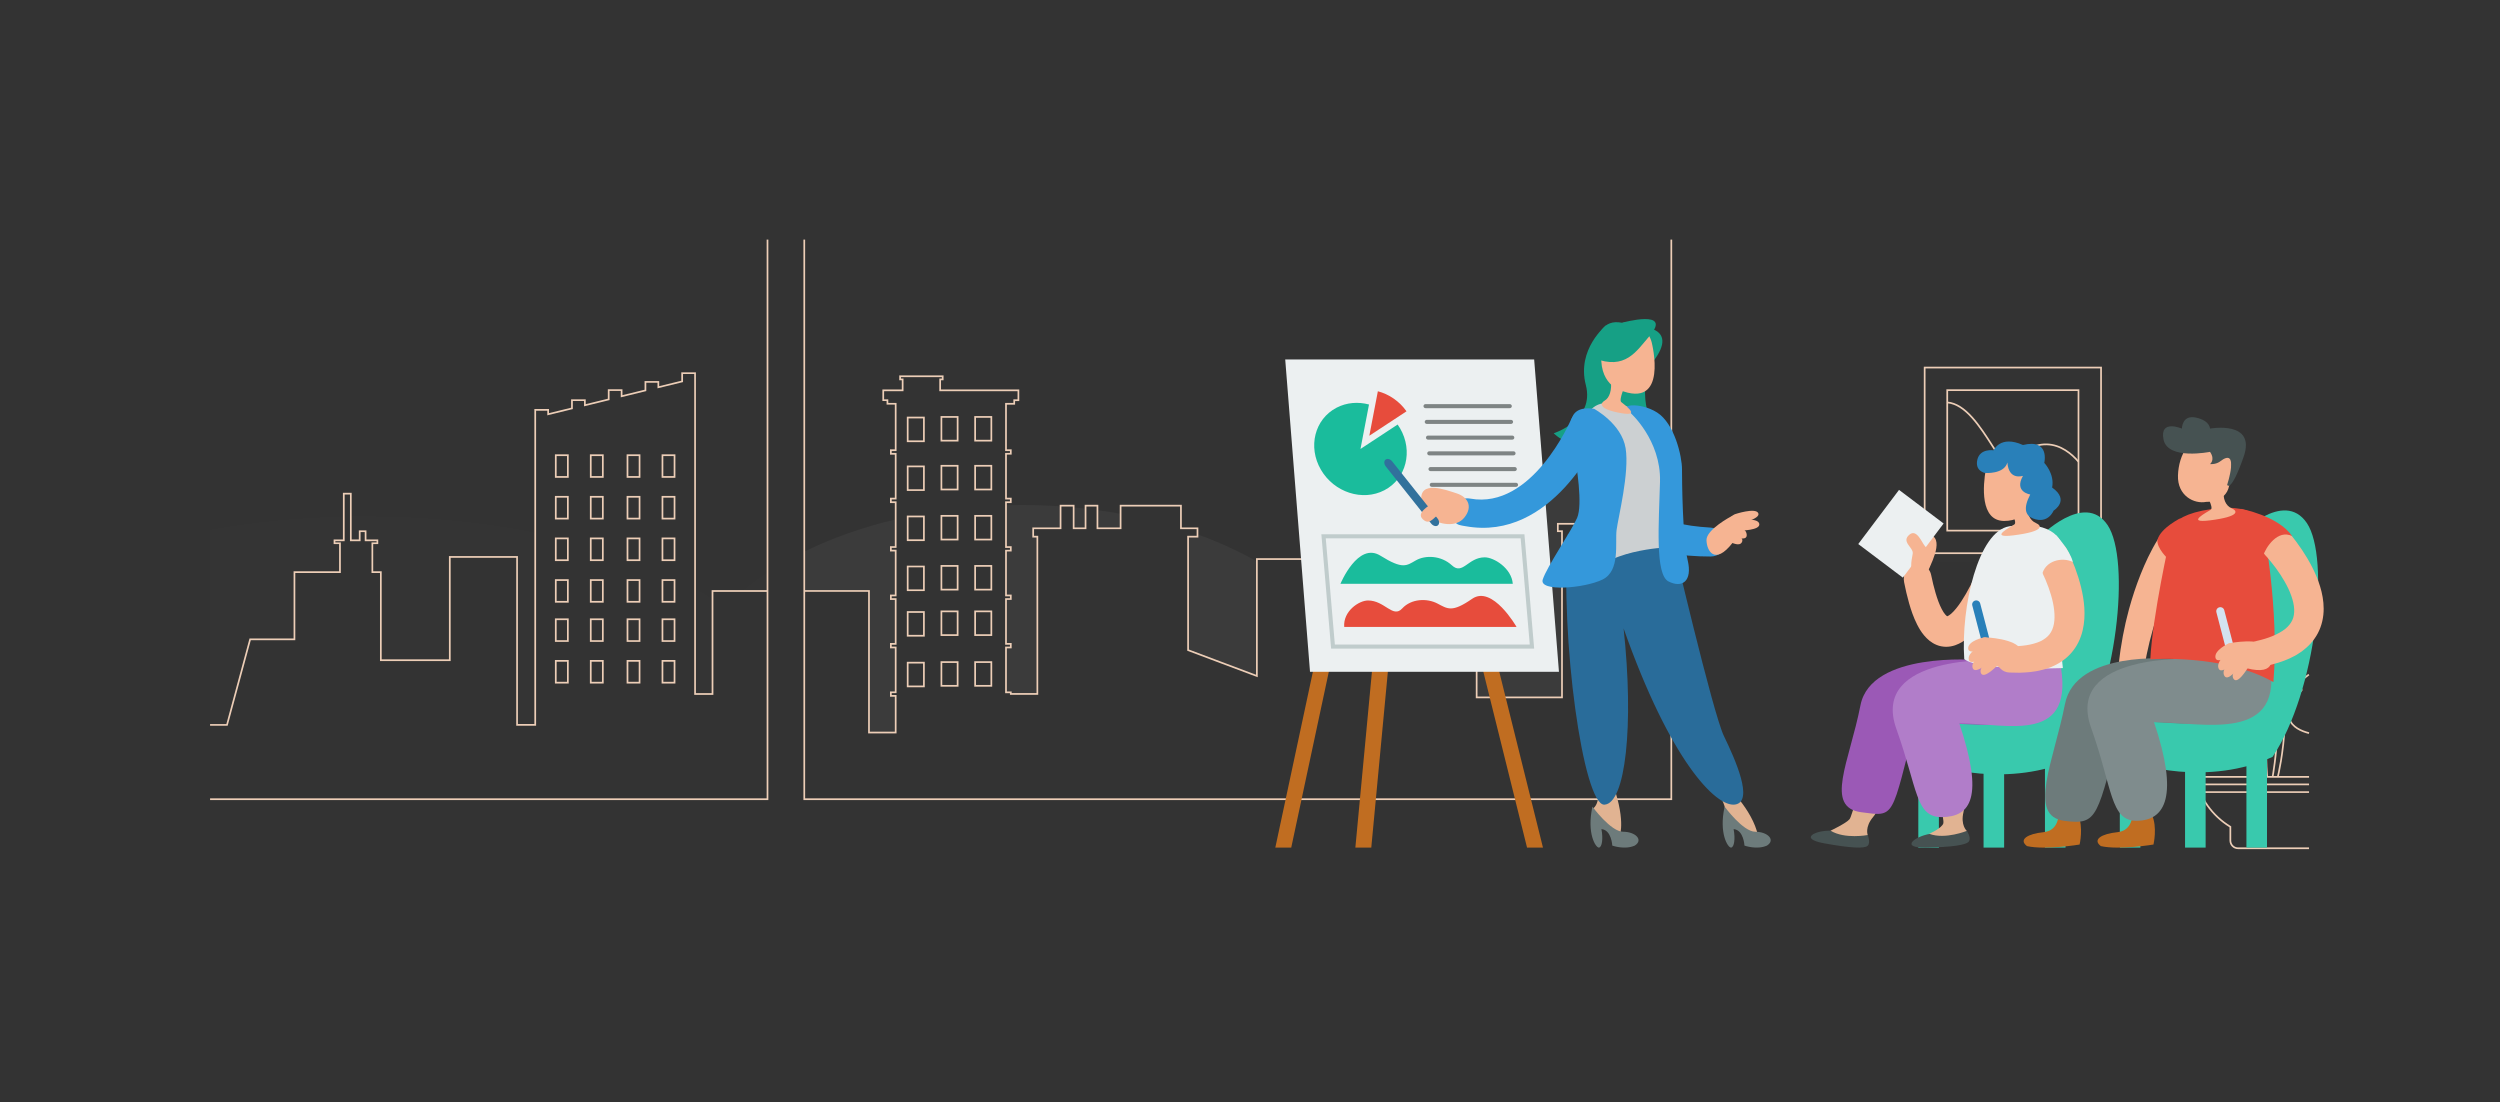 <svg width="1440" height="635" viewBox="0 0 1440 635" fill="none" xmlns="http://www.w3.org/2000/svg">
<rect x="0" y="0" width="1440" height="635" fill="#333333" stroke="none"/>
<g clip-path="url(#clip0)">
<g opacity="0.1">
<path opacity="0.1" d="M1313.54 343.78C1313.54 343.78 1322.59 354.363 1308.51 366.913C1304.45 376.161 1294.51 387.347 1275.87 376.923C1289.98 380.097 1300.4 377.753 1305.46 364.441C1312.58 358.507 1316.8 350.031 1313.54 343.78Z" fill="#898989"/>
<path opacity="0.1" d="M1269.62 351.979C1269.62 351.979 1263.51 349.18 1258.55 349.773C1253.57 350.377 1247.59 347.35 1247.2 342.593C1249.28 345.135 1254.46 346.124 1254.46 346.124C1254.46 346.124 1267.24 347.459 1269.12 348.359C1270.98 349.259 1270.76 350.495 1270.76 350.495" fill="#898989"/>
<path opacity="0.1" d="M1269.62 351.979C1269.62 351.979 1270.38 352.088 1270.76 350.505L1269.62 351.979Z" fill="#898989"/>
<path opacity="0.1" d="M1298.54 336.115L1301.47 337.282C1301.47 337.282 1300.15 344.502 1301.05 348.745C1299.72 352.394 1297.5 352.899 1297.56 348.745C1297.62 344.591 1298.54 336.115 1298.54 336.115Z" fill="#898989"/>
<path opacity="0.1" d="M1287.67 366.221C1287.67 366.221 1283.12 365.717 1277.08 368.506C1271.03 371.295 1263.79 371.572 1260.64 365.38C1263.49 367.645 1268.29 369.149 1272.84 367.606C1277.38 366.063 1280.08 363.61 1287.46 363.65C1289.86 363.907 1292.25 364.194 1287.67 366.221Z" fill="#898989"/>
<path opacity="0.1" d="M1321.39 418.126C1321.39 418.126 1324.43 423.467 1330 424.931C1330 422.873 1330 422.26 1330 422.26C1330 422.26 1323.14 420.203 1321.39 418.126Z" fill="#898989"/>
<path opacity="0.1" d="M1305.32 412.686C1305.32 412.686 1307.31 414.318 1305.32 416.682C1303.32 419.046 1297.49 421.687 1294.7 421.459C1291.91 421.232 1289 418.532 1289 418.532C1289 418.532 1291.14 421.884 1287.84 425.227C1284.54 428.58 1276.4 432.23 1268.25 431.923C1268.72 430.548 1269.15 429.391 1269.15 429.391C1269.15 429.391 1278.06 428.363 1281.2 426.642C1284.33 424.921 1290.84 421.37 1286.84 416.712C1284.29 414.11 1279.13 410.688 1277.88 409.066C1276.62 407.444 1275.14 406.297 1277.31 404.724C1279.49 403.152 1281.89 406.238 1282.44 406.89C1282.99 407.533 1288.83 416.296 1288.83 416.296C1288.83 416.296 1291.01 420.974 1295.86 419.135C1299.89 417.631 1304.76 414.842 1305.32 412.686Z" fill="#898989"/>
<path opacity="0.1" d="M1268.99 414.961C1268.99 414.961 1265.32 412.647 1264.38 418.66C1263.45 424.673 1262.79 434.505 1262.79 434.505C1262.79 434.505 1255.29 433.476 1251.42 430.895C1247.56 428.313 1245.94 425.386 1245.47 420.737C1248.25 426.652 1252.84 430.43 1260.56 431.419C1261.16 426.305 1261.69 418.917 1262.06 417.424C1263.31 412.479 1266.44 410.372 1268.99 414.961Z" fill="#898989"/>
<path opacity="0.1" d="M1210.22 215.887V318.619H1110.5V323.91H1214.46V322.614V318.619V215.887H1210.22Z" fill="#898989"/>
</g>
<g opacity="0.1">
<path opacity="0.1" d="M169.597 368.091V329.577H195.713V312.902H192.819V310.964H198.014V297.621C170.95 298.235 145.052 300.875 120.99 305.207V417.543H130.838L144.123 368.1H169.597V368.091Z" fill="#898989"/>
<path opacity="0.1" d="M210.342 297.473C207.606 297.473 204.889 297.503 202.173 297.542V311.28H207.191V306.028H210.658V311.29H217.345L217.355 313.011H214.174V329.547H219.32V380.671H259.087V320.874H297.806V417.533H308.296V306.849C278.298 300.826 245.179 297.473 210.342 297.473Z" fill="#898989"/>
<path opacity="0.1" d="M442.076 329.814C436.98 333.177 432.199 336.708 427.744 340.397H442.076V329.814Z" fill="#898989"/>
<path opacity="0.1" d="M410.261 345.016C407.14 342.998 403.88 341.02 400.482 339.092V399.977H410.261V345.016Z" fill="#898989"/>
</g>
<path opacity="0.1" d="M850.44 402.084H899.669V305.989H897.318V301.785H925.272V286.613H929.361V301.815H936.117V283.33H940.265V301.657H948.661V306.068H946.567V352.83H954.608L962.677 338.696V273.884C948.395 271.283 933.42 269.898 918.002 269.898C885.08 269.898 854.243 276.209 827.692 287.207V358.803H850.44V402.084Z" fill="#898989"/>
<path opacity="0.1" d="M625.293 304.347V292.983C623.021 292.725 620.73 292.488 618.419 292.271V304.347H625.293Z" fill="#898989"/>
<path opacity="0.1" d="M645.443 304.307V295.96C641.068 295.159 636.623 294.456 632.119 293.843V304.307H645.443Z" fill="#898989"/>
<path opacity="0.1" d="M684.39 309.065V374.42L723.673 389.345V323.218C713.331 317.373 701.952 312.19 689.744 307.779V309.055H684.39V309.065Z" fill="#898989"/>
<path opacity="0.1" d="M610.833 304.386V291.657C603.425 291.153 595.888 290.876 588.253 290.876C585.26 290.876 582.277 290.916 579.304 290.995V314.811H582.05V317.214H579.314V342.632H582.316V345.036H579.314V370.711H582.149V372.947H579.314V398.503C580.756 398.484 582.149 398.454 582.149 398.454V399.957H597.291V309.094H595.276V304.366H610.833V304.386Z" fill="#898989"/>
<path opacity="0.1" d="M513.056 398.622H515.92V372.917H513.184V370.919H515.92V344.907H513.125V342.979H515.92V316.957H512.997V315.088H515.92V299.144C496.738 303.694 479.008 310.004 463.273 317.748V340.407H500.581V422.339H515.92V400.57H513.056V398.622Z" fill="#898989"/>
<path d="M963.171 460.843H462.77V138H463.757V459.854H962.183V138H963.171V460.843Z" fill="#EDCEB7"/>
<path d="M442.57 460.843H121V459.854H441.583V138H442.57V460.843Z" fill="#EDCEB7"/>
<path d="M1155.51 269.295L1155.16 268.83C1152.6 265.507 1150.08 261.571 1147.42 257.407C1140.12 246.023 1131.85 233.116 1121.58 232.295L1121.65 231.306C1132.42 232.157 1140.83 245.291 1148.25 256.863C1150.78 260.819 1153.18 264.568 1155.59 267.762C1163.51 259.444 1171.35 255.281 1178.9 255.459C1187.26 255.637 1193.68 261.086 1197.58 265.626L1196.83 266.269C1193.05 261.877 1186.88 256.606 1178.87 256.448C1171.5 256.289 1163.75 260.473 1155.9 268.86L1155.51 269.295Z" fill="#EDCEB7"/>
<path d="M1210.71 319.143H1108.11V211.219H1210.7V319.143H1210.71ZM1109.1 318.154H1209.71V212.208H1109.1V318.154ZM1197.7 306.127H1121.11V224.235H1197.7V306.127ZM1122.11 305.138H1196.72V225.224H1122.11V305.138Z" fill="#EDCEB7"/>
<path d="M516.404 422.429H500.037V340.892H463.264V339.903H501.025V421.439H515.417V401.332H512.641V398.276H515.417V373.441H512.641V370.385H515.417V345.55H512.641V342.494H515.417V317.659H512.641V314.603H515.417V289.768H512.641V286.712H515.417V261.877H512.641V258.821H515.417V233.067H510.665V230.99H508.255V224.343H519.427V219.032H517.965V216.223H543.488V219.032H542.026V224.343H587.097V231H584.687V233.077H579.946V258.811H582.712V261.868H579.946V286.702H582.712V289.759H579.946V314.593H582.712V317.65H579.946V342.484H582.712V345.54H579.946V370.375H582.712V373.431H579.946V398.266H582.712V399.216H597.024V309.599H594.624V303.803H610.388V290.767H618.912V303.803H624.78V290.767H632.622V303.803H644.969V290.767H680.716V303.803H690.247V309.599H684.835V374.134L723.465 388.653V321.517H753.72V253.955H751.636V247.794H756.199V241.177H792.361V231.138H806.307L808.372 224.571H811.651V212.841H814.16V224.571H820.491V241.187H825.736V247.803H830.3V253.965H828.216V358.329H851.042V401.204H899.215V306.473H896.815V301.212H924.867V286.158H929.904V301.212H935.751V282.835H940.789V301.212H949.214V306.473H947.071V352.662H954.568L962.263 338.439L963.132 338.914L955.161 353.651H946.083V305.484H948.227V302.201H939.801V283.824H936.739V302.201H928.916V287.147H925.854V302.201H897.802V305.484H900.203V402.193H850.055V359.318H827.228V252.976H829.312V248.792H824.749V242.176H819.504V225.56H813.172V213.83H812.639V225.56H809.093L807.029 232.127H793.348V242.176H757.187V248.792H752.624V252.976H754.708V322.516H724.453V390.087L683.847 374.826V308.61H689.26V304.792H679.728V291.756H645.957V304.792H631.635V291.756H625.767V304.792H617.925V291.756H611.376V304.792H595.612V308.61H598.012V400.215H581.724V399.265H578.958V372.452H581.724V371.374H578.958V344.561H581.724V343.483H578.958V316.67H581.724V315.592H578.958V288.779H581.724V287.701H578.958V260.888H581.724V259.81H578.958V232.078H583.699V230.001H586.109V225.332H541.039V218.043H542.501V217.212H518.953V218.043H520.415V225.332H509.243V230.011H511.653V232.088H516.404V259.8H513.629V260.879H516.404V287.691H513.629V288.77H516.404V315.582H513.629V316.66H516.404V343.473H513.629V344.551H516.404V371.364H513.629V372.442H516.404V399.255H513.629V400.333H516.404V422.429ZM308.79 418.027H297.342V321.289H259.581V380.78H218.876V330.052H213.986V312.408H216.89V311.725H210.085V306.483H207.685V311.725H201.58V284.833H198.518V311.725H193.165V312.408H196.316V330.052H170.091V368.753H144.459L131.124 418.037H121V417.048H130.374L143.708 367.764H169.103V329.063H195.318V313.397H192.167V310.736H197.521V283.844H202.558V310.736H206.687V305.494H211.063V310.736H217.868V313.397H214.964V329.063H219.854V379.791H258.583V320.3H298.32V417.038H307.792V235.579H316.218V237.962L328.95 234.847V230.001H337.375V232.79L350.107 229.674V224.205H358.533V227.607L371.265 224.492V219.477H379.69V222.435L392.423 219.319V214.453H400.848V399.236H409.906V339.923H442.067V340.912H410.903V400.225H399.87V215.432H393.42V220.081L378.713 223.681V220.456H372.263V225.263L357.555 228.863V225.184H351.105V230.446L336.398 234.046V230.99H329.948V235.628L315.24 239.228V236.578H308.79V418.027ZM532.663 395.873H522.331V381.215H532.663V395.873ZM523.318 394.884H531.675V382.204H523.318V394.884ZM389.025 393.697H381.083V380.177H389.025V393.697ZM382.071 392.708H388.037V381.166H382.071V392.708ZM368.875 393.697H360.933V380.177H368.875V393.697ZM361.931 392.708H367.897V381.166H361.931V392.708ZM347.717 393.697H339.776V380.177H347.717V393.697ZM340.773 392.708H346.739V381.166H340.773V392.708ZM327.577 393.697H319.636V380.177H327.577V393.697ZM320.623 392.708H326.589V381.166H320.623V392.708ZM389.025 369.732H381.083V356.212H389.025V369.732ZM382.071 368.743H388.037V357.201H382.071V368.743ZM368.875 369.732H360.933V356.212H368.875V369.732ZM361.931 368.743H367.897V357.201H361.931V368.743ZM347.717 369.732H339.776V356.212H347.717V369.732ZM340.773 368.743H346.739V357.201H340.773V368.743ZM327.577 369.732H319.636V356.212H327.577V369.732ZM320.623 368.743H326.589V357.201H320.623V368.743ZM532.663 366.666H522.331V352.009H532.663V366.666ZM523.318 365.677H531.675V352.998H523.318V365.677ZM389.025 347.133H381.083V333.613H389.025V347.133ZM382.071 346.144H388.037V334.602H382.071V346.144ZM368.875 347.133H360.933V333.613H368.875V347.133ZM361.931 346.144H367.897V334.602H361.931V346.144ZM347.717 347.133H339.776V333.613H347.717V347.133ZM340.773 346.144H346.739V334.602H340.773V346.144ZM327.577 347.133H319.636V333.613H327.577V347.133ZM320.623 346.144H326.589V334.602H320.623V346.144ZM532.663 340.467H522.331V325.809H532.663V340.467ZM523.318 339.478H531.675V326.798H523.318V339.478ZM909.715 332.594H903.344V323.762H909.715V332.594ZM904.321 331.605H908.717V324.751H904.321V331.605ZM389.025 323.158H381.083V309.638H389.025V323.158ZM382.071 322.169H388.037V310.627H382.071V322.169ZM368.875 323.158H360.933V309.638H368.875V323.158ZM361.931 322.169H367.897V310.627H361.931V322.169ZM347.717 323.158H339.776V309.638H347.717V323.158ZM340.773 322.169H346.739V310.627H340.773V322.169ZM327.577 323.158H319.636V309.638H327.577V323.158ZM320.623 322.169H326.589V310.627H320.623V322.169ZM920.382 319.924H914.011V311.092H920.382V319.924ZM914.989 318.935H919.385V312.081H914.989V318.935ZM909.715 319.924H903.344V311.092H909.715V319.924ZM904.321 318.935H908.717V312.081H904.321V318.935ZM532.663 311.636H522.331V296.979H532.663V311.636ZM523.318 310.647H531.675V297.968H523.318V310.647ZM389.025 299.194H381.083V285.674H389.025V299.194ZM382.071 298.205H388.037V286.663H382.071V298.205ZM368.875 299.194H360.933V285.674H368.875V299.194ZM361.931 298.205H367.897V286.663H361.931V298.205ZM347.717 299.194H339.776V285.674H347.717V299.194ZM340.773 298.205H346.739V286.663H340.773V298.205ZM327.577 299.194H319.636V285.674H327.577V299.194ZM320.623 298.205H326.589V286.663H320.623V298.205ZM532.663 282.796H522.331V268.138H532.663V282.796ZM523.318 281.807H531.675V269.127H523.318V281.807ZM389.025 275.22H381.083V261.699H389.025V275.22ZM382.071 274.231H388.037V262.688H382.071V274.231ZM368.875 275.22H360.933V261.699H368.875V275.22ZM361.931 274.231H367.897V262.688H361.931V274.231ZM347.717 275.22H339.776V261.699H347.717V275.22ZM340.773 274.231H346.739V262.688H340.773V274.231ZM327.577 275.22H319.636V261.699H327.577V275.22ZM320.623 274.231H326.589V262.688H320.623V274.231ZM532.663 254.667H522.331V240.01H532.663V254.667ZM523.318 253.678H531.675V240.999H523.318V253.678Z" fill="#EDCEB7"/>
<path d="M552.091 395.527H541.76V380.869H552.091V395.527ZM542.738 394.538H551.094V381.858H542.738V394.538Z" fill="#EDCEB7"/>
<path d="M552.091 366.31H541.76V351.653H552.091V366.31ZM542.738 365.321H551.094V352.642H542.738V365.321Z" fill="#EDCEB7"/>
<path d="M552.091 340.12H541.76V325.463H552.091V340.12ZM542.738 339.131H551.094V326.452H542.738V339.131Z" fill="#EDCEB7"/>
<path d="M552.091 311.28H541.76V296.623H552.091V311.28ZM542.738 310.291H551.094V297.612H542.738V310.291Z" fill="#EDCEB7"/>
<path d="M552.091 282.45H541.76V267.792H552.091V282.45ZM542.738 281.461H551.094V268.781H542.738V281.461Z" fill="#EDCEB7"/>
<path d="M552.091 254.311H541.76V239.654H552.091V254.311ZM542.738 253.322H551.094V240.643H542.738V253.322Z" fill="#EDCEB7"/>
<path d="M571.51 395.527H561.179V380.869H571.51V395.527ZM562.166 394.538H570.523V381.858H562.166V394.538Z" fill="#EDCEB7"/>
<path d="M571.51 366.31H561.179V351.653H571.51V366.31ZM562.166 365.321H570.523V352.642H562.166V365.321Z" fill="#EDCEB7"/>
<path d="M571.51 340.12H561.179V325.463H571.51V340.12ZM562.166 339.131H570.523V326.452H562.166V339.131Z" fill="#EDCEB7"/>
<path d="M571.51 311.28H561.179V296.623H571.51V311.28ZM562.166 310.291H570.523V297.612H562.166V310.291Z" fill="#EDCEB7"/>
<path d="M571.51 282.45H561.179V267.792H571.51V282.45ZM562.166 281.461H570.523V268.781H562.166V281.461Z" fill="#EDCEB7"/>
<path d="M571.51 254.311H561.179V239.654H571.51V254.311ZM562.166 253.322H570.523V240.643H562.166V253.322Z" fill="#EDCEB7"/>
<path d="M1285.58 378.881C1281.4 378.881 1277.19 377.951 1273.39 376.685C1271.18 375.944 1270.1 375.073 1270.11 374.005C1270.12 371.592 1275.92 369.535 1283.5 367.092C1285.74 366.37 1287.69 365.746 1288.66 365.282C1289.51 364.886 1289.59 364.619 1289.59 364.619C1289.22 363.927 1283.26 363.412 1275.29 367.2C1270.53 369.465 1265.21 369.04 1260.72 366.043C1256.09 362.957 1253.38 357.725 1253.64 352.404L1253.67 351.831L1254.23 351.949C1263.64 353.918 1269.2 352.474 1270.15 350.822C1270.24 350.664 1270.52 350.179 1269.86 349.447C1268.85 348.339 1265.8 348.053 1262.27 347.716C1257.67 347.281 1251.95 346.747 1247.74 344.086L1247.62 343.988C1243.76 339.29 1242.84 333.909 1245.18 329.597C1248.23 323.969 1255.9 321.269 1265.69 322.387L1265.91 322.407L1266.03 322.585C1274.54 334.275 1276.24 334.552 1276.48 334.493C1277.02 333.929 1275.6 329.122 1273.36 323.999L1273.2 323.643L1273.51 323.406C1273.8 323.188 1280.66 318.223 1299.39 332.099L1299.64 332.277L1299.59 332.574C1296.85 349.704 1298.49 351.208 1298.69 351.326C1298.74 351.356 1298.88 351.277 1298.98 351.198C1301.01 349.586 1304.1 339.527 1302.46 334.186L1302.12 333.069L1303.15 333.603C1310.42 337.321 1314.39 341.891 1314.96 347.192C1315.91 356.093 1306.99 363.857 1305.89 364.777C1301.3 375.528 1293.49 378.881 1285.58 378.881ZM1286.97 363.145C1288.45 363.145 1289.52 363.373 1290.08 363.749C1290.56 364.085 1290.6 364.481 1290.58 364.688C1290.54 365.232 1290.05 365.707 1289.09 366.162C1288.05 366.656 1286.09 367.289 1283.8 368.021C1279.05 369.554 1271.11 372.106 1271.1 373.995C1271.1 374.252 1271.35 374.945 1273.71 375.736C1284.3 379.267 1298.32 380.147 1305.03 364.243L1305.08 364.134L1305.18 364.055C1305.28 363.976 1314.91 356.004 1313.98 347.261C1313.48 342.544 1310.01 338.409 1303.68 334.958C1304.78 340.882 1301.71 350.278 1299.6 351.949C1298.95 352.464 1298.44 352.305 1298.19 352.157C1296.56 351.198 1296.68 344.65 1298.57 332.693C1282.85 321.121 1275.96 323.247 1274.45 323.979C1276.18 327.995 1278.61 334.384 1276.98 335.324C1276.28 335.729 1274.96 336.481 1265.38 323.317C1256.12 322.318 1248.91 324.82 1246.07 330.042C1243.91 334.028 1244.75 338.845 1248.35 343.266C1252.35 345.768 1257.91 346.282 1262.39 346.707C1266.28 347.073 1269.34 347.36 1270.62 348.755C1271.36 349.566 1271.51 350.466 1271.03 351.287C1269.76 353.532 1263.73 354.808 1254.64 353.018C1254.61 357.795 1257.12 362.423 1261.29 365.203C1265.49 368.002 1270.45 368.397 1274.88 366.29C1279.65 364.026 1284.07 363.145 1286.97 363.145Z" fill="#EDCEB7"/>
<path d="M1329.88 422.745C1325.44 421.627 1319.83 419.254 1318.32 414.318C1316.93 409.828 1319.25 404.131 1325.19 397.386C1323.99 393.291 1325.29 391.412 1325.34 391.333L1325.49 391.195C1325.5 391.185 1326.93 390.334 1329.57 388.178L1330.19 388.94C1327.88 390.829 1326.48 391.739 1326.1 391.976C1325.91 392.332 1325.17 394.023 1326.21 397.356L1326.29 397.623L1326.1 397.831C1320.27 404.388 1317.96 409.838 1319.24 414.022C1320.63 418.522 1325.91 420.727 1330.11 421.786L1329.88 422.745Z" fill="#EDCEB7"/>
<path d="M1261.06 432.101L1260.56 432.002C1252.56 430.38 1247.19 426.533 1245 420.886C1242.44 414.239 1244.42 405.486 1250.3 397.465L1250.44 397.277L1250.67 397.267C1259.05 396.911 1262.96 394.894 1263.77 393.272C1264.01 392.797 1263.99 392.332 1263.69 391.917C1263.02 390.937 1260.76 389.929 1256.61 390.324L1255.83 390.394L1256.1 389.662C1258.07 384.172 1261.75 383.678 1266.82 382.995C1268 382.837 1269.2 382.679 1270.52 382.442C1277.77 381.146 1281.55 389.128 1281.78 389.612C1281.92 389.859 1284.23 393.974 1289.52 397.346C1291.01 398.296 1292.84 399.265 1294.78 400.284C1300.27 403.182 1305.95 406.179 1306.35 409.986C1306.66 412.874 1303.38 415.96 1300.48 417.711C1297.58 419.461 1293.36 420.955 1291.03 419.402C1289.42 418.334 1287.66 415.574 1285.79 412.657C1283.21 408.641 1280.3 404.092 1278.2 404.883C1277.28 405.229 1276.81 405.625 1276.74 406.099C1276.48 407.84 1281.05 411.46 1285.74 415.021C1288.76 417.315 1288.75 419.59 1288.22 421.093C1286.47 425.979 1276.25 430.094 1266.77 429.718L1265.71 429.678L1266.44 428.887C1268.54 426.612 1270 419.293 1268.57 415.218C1268.07 413.794 1267.28 412.993 1266.22 412.835C1265.57 412.736 1265.03 412.865 1264.58 413.221C1262.85 414.585 1262.46 419.145 1262.04 423.971C1261.83 426.503 1261.6 429.114 1261.17 431.617L1261.06 432.101ZM1250.95 398.237C1245.38 405.921 1243.49 414.239 1245.91 420.52C1247.92 425.722 1252.87 429.312 1260.25 430.924C1260.61 428.62 1260.82 426.207 1261.03 423.873C1261.48 418.601 1261.88 414.061 1263.94 412.429C1264.6 411.905 1265.41 411.707 1266.34 411.846C1267.77 412.063 1268.86 413.112 1269.48 414.882C1270.9 418.917 1269.73 425.663 1267.75 428.749C1276.53 428.798 1285.71 425.129 1287.27 420.757C1287.89 419.026 1287.17 417.355 1285.13 415.802C1278.67 410.906 1275.45 408.038 1275.74 405.951C1275.87 405.091 1276.55 404.428 1277.84 403.953C1280.68 402.895 1283.68 407.583 1286.6 412.123C1288.34 414.833 1290.13 417.622 1291.57 418.581C1293.13 419.62 1296.57 418.917 1299.95 416.87C1303.39 414.783 1305.56 412.063 1305.37 410.095C1305.02 406.802 1299.33 403.805 1294.31 401.164C1292.36 400.136 1290.51 399.166 1288.99 398.187C1283.32 394.577 1281 390.255 1280.9 390.077L1280.88 390.047C1280.85 389.968 1277.36 382.244 1270.7 383.431C1269.36 383.668 1268.14 383.836 1266.95 383.994C1262.12 384.647 1259.11 385.053 1257.3 389.296C1260.75 389.098 1263.48 389.879 1264.49 391.373C1264.99 392.095 1265.04 392.935 1264.64 393.736C1263.41 396.209 1258.29 397.89 1250.95 398.237Z" fill="#EDCEB7"/>
<path d="M1330 489.09H1289.11C1286.39 489.09 1284.19 486.884 1284.19 484.164V476.519C1273.71 470.08 1266.3 459.537 1263.85 447.57L1263.73 446.976H1330.01V447.965H1264.95C1267.48 459.517 1274.74 469.645 1284.94 475.817L1285.18 475.965V484.174C1285.18 486.35 1286.94 488.111 1289.11 488.111H1330V489.09Z" fill="#EDCEB7"/>
<path d="M1330 451.328H1265.47V452.317H1330V451.328Z" fill="#EDCEB7"/>
<path d="M1330 455.759H1267.14V456.748H1330V455.759Z" fill="#EDCEB7"/>
<path d="M1305.39 447.491C1302.9 414.615 1309.23 402.292 1314.98 397.752C1320.14 393.667 1325.27 395.25 1325.48 395.319L1325.18 396.258C1325.13 396.239 1320.31 394.775 1315.57 398.543C1310.02 402.944 1303.91 415.001 1306.37 447.422L1305.39 447.491Z" fill="#EDCEB7"/>
<path d="M1312.51 447.58L1311.55 447.342C1311.68 446.808 1324.64 393.489 1303.91 367.23L1304.69 366.617C1325.71 393.262 1312.65 447.036 1312.51 447.58Z" fill="#EDCEB7"/>
<path d="M1309.51 447.55L1308.55 447.372C1308.64 446.897 1317.19 399.344 1302.84 389.612C1298.27 386.516 1291.74 387.604 1283.44 392.846L1282.91 392.005C1291.59 386.536 1298.48 385.458 1303.39 388.791C1318.27 398.879 1309.88 445.562 1309.51 447.55Z" fill="#EDCEB7"/>
</g>
<path d="M1116.8 430.054H1104.95V488.216H1116.8V430.054Z" fill="#39C9AD"/>
<path d="M1189.74 430.054H1177.89V488.216H1189.74V430.054Z" fill="#39C9AD"/>
<path d="M1154.38 430.054H1142.53V488.216H1154.38V430.054Z" fill="#39C9AD"/>
<path d="M1174.46 309.686C1174.46 309.686 1200.49 282.587 1213.94 302.407C1227.39 322.227 1219.62 399.121 1194.2 437.088C1158.21 453.91 1115.46 442.854 1107.78 437.088C1099.61 413.059 1108.94 384.656 1164.08 392.613C1148.61 353.47 1174.46 309.686 1174.46 309.686Z" fill="#39C9AD"/>
<path d="M1108.42 307.625C1108.42 307.625 1100.4 308 1097.59 312.036C1094.77 316.072 1090.64 325.643 1096.65 331.409C1102.66 337.182 1108.28 334.083 1110.81 328.31C1113.34 322.537 1121.08 307.337 1108.42 307.625Z" fill="#F6B492"/>
<path d="M1159.4 322.905C1158.99 324.015 1158.65 324.915 1158.26 325.903L1157.1 328.771C1156.32 330.674 1155.51 332.562 1154.68 334.443C1153.01 338.198 1151.23 341.924 1149.28 345.622C1147.34 349.319 1145.23 352.98 1142.78 356.606C1140.29 360.216 1137.6 363.834 1133.65 367.236C1131.65 368.908 1129.3 370.587 1126.15 371.683C1124.57 372.216 1122.81 372.555 1120.98 372.562C1119.15 372.533 1117.27 372.216 1115.64 371.539C1114.79 371.236 1114.08 370.818 1113.33 370.407C1112.62 369.982 1111.97 369.514 1111.34 369.031C1110.78 368.541 1110.17 368.043 1109.68 367.524C1109.2 367.013 1108.68 366.487 1108.26 365.968C1106.51 363.863 1105.28 361.744 1104.23 359.669C1102.12 355.496 1100.78 351.431 1099.61 347.387C1098.46 343.351 1097.56 339.344 1096.76 335.351C1095.85 330.739 1098.39 326.941 1102.68 325.78C1106.96 324.62 1111.35 326.479 1112.3 331.042L1112.32 331.099C1113.07 334.703 1113.9 338.242 1114.9 341.6C1115.89 344.937 1117.04 348.18 1118.4 350.753C1119.06 352.051 1119.78 353.189 1120.43 353.924C1121.07 354.696 1121.6 355.013 1121.65 354.977C1121.69 355.02 1121.62 354.933 1121.6 354.969C1121.57 354.955 1121.62 354.962 1121.79 354.897C1122.14 354.782 1122.96 354.299 1123.86 353.514C1125.69 351.935 1127.76 349.326 1129.63 346.501C1131.51 343.654 1133.3 340.526 1134.97 337.276C1136.64 334.025 1138.22 330.652 1139.71 327.222C1140.45 325.506 1141.17 323.777 1141.87 322.04L1142.89 319.431L1143.83 316.908L1143.9 316.721C1145.65 312.015 1150.34 310.472 1154.63 312.195C1158.88 313.91 1161.15 318.198 1159.4 322.905Z" fill="#F6B492"/>
<path d="M1054.4 478.472C1054.4 478.472 1063.51 474.148 1065.33 471.87C1067.15 469.593 1070.14 451.604 1076.61 453.196C1083.09 454.789 1084 464.584 1078.99 470.501C1073.98 476.418 1075.81 480.973 1075.81 480.973C1075.81 480.973 1072.39 486.213 1064.2 485.074C1056 483.942 1054.4 478.472 1054.4 478.472Z" fill="#E1B392"/>
<path d="M1075.8 480.98C1075.8 480.98 1062.59 483.488 1054.4 478.472C1045.75 478.242 1035.74 483.027 1050.76 485.759C1065.78 488.49 1073.98 488.944 1075.79 487.128C1077.61 485.312 1075.8 480.98 1075.8 480.98Z" fill="#465252"/>
<path d="M1110.88 480.447C1110.88 480.447 1118.77 476.995 1119.38 474.141C1119.98 471.287 1114.6 454.811 1121.1 453.333C1127.6 451.856 1132.8 460.202 1130.98 467.741C1129.15 475.279 1132.82 478.537 1132.82 478.537C1132.82 478.537 1134.32 483.849 1125.22 485.521C1117.08 487.013 1110.88 480.447 1110.88 480.447Z" fill="#E1B392"/>
<path d="M1132.91 478.573C1132.91 478.573 1120.46 483.632 1111.44 480.346C1102.92 481.831 1094.04 488.497 1109.31 488.209C1124.57 487.921 1132.7 486.746 1134.12 484.605C1135.55 482.465 1132.91 478.573 1132.91 478.573Z" fill="#465252"/>
<path d="M1138.6 380.18C1138.6 380.18 1077.74 375.013 1071.63 406.241C1065.22 438.94 1050.69 465.038 1072.15 467.856C1091.89 470.45 1089.08 471.683 1103.61 415.712C1137.02 415.712 1195.52 429.701 1183.15 380.18C1153.45 380.8 1138.6 380.18 1138.6 380.18Z" fill="#9B59B6"/>
<path d="M1151.31 380.18C1151.31 380.18 1076.88 376.699 1092.32 419.885C1104.7 454.523 1103.24 470.854 1118.63 470.659C1135.12 470.45 1142.91 459.366 1128.56 416.656C1156.24 416.656 1196.58 429.708 1186.33 380.187C1161.73 380.8 1151.31 380.18 1151.31 380.18Z" fill="#B17DC9"/>
<path d="M1188.22 384.815C1188.22 384.815 1140.36 386.624 1131.41 379.676C1129.39 349.47 1139.48 305.997 1157.32 303.15C1177.9 299.863 1189.93 308.007 1187.9 319.806C1183.39 345.989 1188.22 384.815 1188.22 384.815Z" fill="#ECF0F1"/>
<path d="M1174.13 325.557L1174.63 326.436L1175.17 327.452C1175.53 328.144 1175.89 328.85 1176.23 329.564C1176.93 330.991 1177.58 332.447 1178.21 333.91C1179.45 336.843 1180.53 339.82 1181.4 342.782C1183.14 348.678 1183.94 354.717 1183.04 359.452C1182.13 364.187 1179.81 367.157 1175.24 369.391C1170.6 371.474 1164.41 372.346 1158.03 372.245L1157.79 372.238C1153.61 372.173 1150.17 375.517 1150.1 379.697C1150.04 383.878 1153.34 387.323 1157.52 387.38L1163.31 387.496C1165.29 387.373 1167.24 387.344 1169.25 387.121C1171.28 386.818 1173.28 386.652 1175.36 386.083C1176.4 385.816 1177.42 385.629 1178.46 385.276L1181.58 384.151C1185.72 382.429 1189.9 379.762 1193.15 375.986C1196.44 372.238 1198.56 367.596 1199.6 363.128C1200.67 358.631 1200.83 354.263 1200.58 350.119C1200.32 345.968 1199.61 342.025 1198.69 338.22C1197.76 334.414 1196.59 330.739 1195.27 327.15C1194.59 325.362 1193.89 323.589 1193.12 321.831C1192.74 320.951 1192.34 320.072 1191.94 319.193L1191.3 317.867C1191.07 317.398 1190.89 317.016 1190.58 316.425C1188.15 311.827 1183.54 311.582 1178.95 314.011C1174.35 316.44 1171.51 320.62 1173.94 325.218C1173.97 325.276 1174 325.333 1174.03 325.384L1174.13 325.557Z" fill="#F6B492"/>
<path d="M1184.39 308.432C1184.39 308.432 1192.2 316.656 1193.95 323.697C1187.78 320.649 1177.82 322.905 1176.15 331.315C1167.76 330.004 1162.77 316.822 1170.5 311.849C1178.23 306.876 1184.39 308.432 1184.39 308.432Z" fill="#ECF0F1"/>
<path d="M1157.11 260.396C1157.11 260.396 1145.68 260.202 1143.89 270.025C1142.09 279.849 1140.51 299.899 1154.25 300.065C1167.99 300.231 1174.14 287.798 1174.25 275.661C1174.37 263.524 1164.22 258.76 1157.11 260.396Z" fill="#F6B492"/>
<path d="M1157.11 292.375C1157.11 292.375 1162.27 300.692 1160.26 302.076C1158.25 303.459 1144.9 310.22 1159.71 308.368C1177.83 306.097 1176.12 302.724 1172.66 301.254C1169.2 299.777 1167.1 295.647 1168.1 289.542C1169.1 285.766 1168.28 282.616 1161.44 283.431C1154.61 284.245 1154.19 289.16 1157.11 292.375Z" fill="#F6B492"/>
<path d="M1143.41 272.44C1143.41 272.44 1154.37 273.268 1156.24 266.422C1157.09 276.8 1164.81 274.112 1165.22 274.112C1159.94 283.452 1169.42 284.814 1169.42 284.814C1165.2 292.887 1166.67 296.944 1170.98 298.631C1179.79 302.083 1182.85 294.133 1182.85 294.133C1182.85 294.133 1192.54 288.259 1182.03 280.822C1183.57 272.865 1177.5 266.616 1177.5 266.616C1177.5 266.616 1180.92 252.505 1165.22 256.317C1152.06 250.443 1148.34 259.373 1148.34 259.373C1148.34 259.373 1140.49 258.126 1138.95 264.771C1137.41 271.416 1143.41 272.44 1143.41 272.44Z" fill="#2980B9"/>
<path d="M1119.52 301.525L1093.84 282.171L1070.35 313.365L1096.03 332.719L1119.52 301.525Z" fill="#ECF0F1"/>
<path d="M1108.7 314.472C1107.04 312.706 1104.1 304.389 1099.83 307.957C1094.82 312.151 1102.28 315.33 1101.73 318.905C1101.19 322.479 1098.76 330.789 1105.37 330.854C1111.99 330.926 1114.73 320.879 1108.7 314.472Z" fill="#F6B492"/>
<path d="M1146.67 380.216C1145.42 380.548 1144.13 379.791 1143.81 378.537L1136.04 348.778C1135.71 347.524 1136.47 346.234 1137.72 345.91C1138.97 345.586 1140.26 346.335 1140.59 347.589L1148.35 377.348C1148.68 378.602 1147.93 379.885 1146.67 380.216Z" fill="#2980B9"/>
<path d="M1143.76 367.106C1143.76 367.106 1161.36 367.827 1163.92 374.234C1166.48 380.641 1165.66 391.892 1149.78 383.387C1136.42 376.728 1138.6 366.811 1143.76 367.106Z" fill="#F6B492"/>
<path d="M1142.53 367.199C1142.53 367.199 1133.94 368.994 1133.66 373.253C1133.39 377.513 1142.42 373.974 1144.35 373.318C1146.27 372.662 1147.1 366.788 1142.53 367.199Z" fill="#F6B492"/>
<path d="M1141.32 371.899C1141.32 371.899 1133.31 375.503 1133.97 379.719C1134.62 383.935 1142.67 378.537 1144.41 377.478C1146.15 376.425 1145.69 370.515 1141.32 371.899Z" fill="#F6B492"/>
<path d="M1142.62 375.978C1142.62 375.978 1135.07 380.483 1136.21 384.591C1137.34 388.706 1144.71 382.414 1146.32 381.168C1147.93 379.921 1146.8 374.104 1142.62 375.978Z" fill="#F6B492"/>
<path d="M1146.38 379.186C1146.38 379.186 1139.44 384.295 1141.03 387.748C1142.62 391.2 1149.19 384.54 1150.64 383.2C1152.08 381.852 1150.29 376.901 1146.38 379.186Z" fill="#F6B492"/>
<path d="M795.564 245.787H786.393L734.58 488.223H743.751L795.564 245.787Z" fill="#C06D21"/>
<path d="M845.661 351.74H854.832L888.75 488.223H879.579L845.661 351.74Z" fill="#C06D21"/>
<path d="M793.554 351.74H802.724L789.858 488.223H780.687L793.554 351.74Z" fill="#C06D21"/>
<path d="M897.956 386.941H754.565L740.286 207.07H883.678L897.956 386.941Z" fill="#ECF0F1"/>
<path d="M883.678 373.586H766.718L761.106 307.748H878.066L883.678 373.586ZM768.879 371.243H881.142L875.897 310.09H763.642L768.879 371.243Z" fill="#C0CCCC"/>
<path d="M871.366 336.252H772.107C772.107 336.252 782.128 311.957 795.102 320.058C808.077 328.159 810.13 325.845 815.562 322.76C820.994 319.676 830.071 319.87 836.31 325.65C842.549 331.438 845.582 321.023 855.214 321.023C860.437 321.023 870.645 327.193 871.366 336.252Z" fill="#1ABC9C"/>
<path d="M774.268 361.103H873.527C873.527 361.103 859.652 336.807 847.959 344.908C836.267 353.009 833.847 350.695 827.925 347.611C822.003 344.526 812.962 344.721 807.638 350.501C802.314 356.288 797.631 345.874 787.999 345.874C782.776 345.867 773.548 352.036 774.268 361.103Z" fill="#E74C3C"/>
<path d="M783.633 258.609L788.547 232.987C782.33 231.33 775.68 231.798 769.837 234.847C757.245 241.427 753.21 257.398 760.825 270.515C768.44 283.64 784.829 288.944 797.422 282.364C810.015 275.784 814.049 259.813 806.435 246.696C806.002 245.946 805.527 245.232 805.037 244.533L783.633 258.609Z" fill="#1ABC9C"/>
<path d="M810.145 236.915C806.031 231.063 800.073 227.078 793.647 225.362L788.734 250.984L810.145 236.915Z" fill="#E74C3C"/>
<path d="M869.644 235.106H821.088C820.44 235.106 819.921 234.58 819.921 233.939C819.921 233.29 820.447 232.771 821.088 232.771H869.644C870.292 232.771 870.811 233.297 870.811 233.939C870.818 234.587 870.292 235.106 869.644 235.106Z" fill="#7E8484"/>
<path d="M870.365 244.173H821.808C821.16 244.173 820.641 243.647 820.641 243.005C820.641 242.357 821.167 241.838 821.808 241.838H870.365C871.013 241.838 871.532 242.364 871.532 243.005C871.532 243.647 871.013 244.173 870.365 244.173Z" fill="#7E8484"/>
<path d="M871.085 253.233H822.529C821.88 253.233 821.362 252.706 821.362 252.065C821.362 251.424 821.888 250.897 822.529 250.897H871.085C871.733 250.897 872.252 251.424 872.252 252.065C872.252 252.706 871.733 253.233 871.085 253.233Z" fill="#7E8484"/>
<path d="M871.805 262.292H823.249C822.601 262.292 822.082 261.766 822.082 261.124C822.082 260.476 822.608 259.957 823.249 259.957H871.805C872.454 259.957 872.972 260.483 872.972 261.124C872.972 261.773 872.447 262.292 871.805 262.292Z" fill="#7E8484"/>
<path d="M872.519 271.359H823.962C823.314 271.359 822.795 270.833 822.795 270.191C822.795 269.55 823.321 269.024 823.962 269.024H872.519C873.167 269.024 873.686 269.55 873.686 270.191C873.686 270.833 873.167 271.359 872.519 271.359Z" fill="#7E8484"/>
<path d="M873.239 280.418H824.683C824.034 280.418 823.516 279.892 823.516 279.251C823.516 278.602 824.042 278.083 824.683 278.083H873.239C873.887 278.083 874.406 278.609 874.406 279.251C874.413 279.892 873.887 280.418 873.239 280.418Z" fill="#7E8484"/>
<path d="M949.142 212.274C949.142 212.274 942.082 238.076 957.542 250.948C929.482 259.769 920.376 249.499 920.376 249.499C920.376 249.499 924.273 190.667 949.142 212.274Z" fill="#16A085"/>
<path d="M925.167 187.359C925.167 187.359 908.05 201.067 913.431 221.751C918.726 242.083 894.945 249.564 894.945 249.564C894.945 249.564 906.81 261.946 921.903 253.096C936.996 244.245 931.751 203.971 931.751 203.971L925.167 187.359Z" fill="#16A085"/>
<path d="M940.67 188.058C940.67 188.058 969.58 186.206 951.707 208.887C934.683 220.598 940.67 188.058 940.67 188.058Z" fill="#16A085"/>
<path d="M932.99 481.247C932.99 481.247 936.881 471.784 927.681 448.079C922.508 437.896 920.491 445.78 920.21 449.975C919.922 454.17 922.537 462.479 916.918 466.292C921.644 476.425 930.246 479.157 932.99 481.247Z" fill="#E1B392"/>
<path d="M994.031 451.914C994.031 451.914 1009.56 466.364 1012.58 481.247C1002.65 478.011 994.031 469.168 994.031 469.168C994.031 469.168 994.896 461.622 985.408 451.914C984.335 443.287 994.031 451.914 994.031 451.914Z" fill="#E1B392"/>
<path d="M960.042 263.849C959.948 263.935 959.653 264.303 959.437 264.569L958.724 265.47C958.248 266.097 957.773 266.732 957.319 267.38C956.404 268.685 955.518 270.018 954.718 271.366C953.104 274.069 951.728 276.836 950.749 279.539C949.776 282.234 949.243 284.858 949.236 287.092C949.236 289.348 949.682 291.099 950.612 292.678C951.534 294.249 953.177 295.798 955.503 297.204C957.758 298.66 960.835 299.733 963.954 300.714C970.409 302.537 977.721 303.438 985.113 303.885L985.271 303.892C990.177 304.187 994.046 308.151 993.909 312.75C993.779 317.175 989.968 320.569 985.307 320.555C976.986 320.519 968.485 320.058 959.581 318.105C955.114 316.987 950.554 315.726 945.951 313.276C941.405 310.926 936.751 307.488 933.358 302.724C929.929 297.996 928.2 292.317 927.883 287.207C927.537 282.054 928.322 277.348 929.532 273.045C930.764 268.742 932.443 264.786 934.359 261.024C935.317 259.135 936.355 257.319 937.45 255.517C937.997 254.616 938.574 253.73 939.164 252.843L940.087 251.503C940.425 251.027 940.684 250.652 941.174 250.018L941.686 249.355C945.446 244.49 952.809 243.553 958.14 247.265C963.464 250.977 964.732 257.924 960.971 262.797C960.69 263.157 960.352 263.539 960.042 263.849Z" fill="#3498DB"/>
<path d="M963.017 309.925C963.017 309.925 986.561 410.703 992.98 423.964C999.398 437.225 1010.46 461.759 999.398 463.416C988.34 465.074 961.944 437.889 935.195 361.975C941.261 418.004 936.268 462.898 924.136 463.489C912.012 464.08 898.454 367.279 903.093 307.604C941.974 306.278 963.017 309.925 963.017 309.925Z" fill="#296C9A"/>
<path d="M936.686 233.953C936.686 233.953 963.644 244.454 963.968 257.802C964.293 271.143 963.99 301.73 966.915 309.679C969.84 317.629 962.103 313.038 940.576 318.148C919.05 323.258 900.276 339.77 905.341 321.888C910.405 304.007 915.902 268.31 913.301 261.492C910.701 254.674 907.776 224.022 936.686 233.953Z" fill="#CCD0D2"/>
<path d="M938.956 237.629C938.956 237.629 956.822 253.377 956.166 277.434C955.511 301.492 953.241 330.89 961.036 334.897C968.831 338.905 975.005 334.897 972.08 322.602C969.155 310.306 968.831 277.427 968.831 270.213C968.831 262.998 964.61 244.065 954.538 237.629C944.481 231.186 930.512 233.103 938.956 237.629Z" fill="#3498DB"/>
<path d="M918.171 235.467C918.171 235.467 934.078 244.022 936.355 258.184C938.631 272.353 932.133 297.744 931.161 305.225C930.188 312.706 933.437 328.75 923.041 333.824C912.646 338.905 886.343 341.038 888.613 333.824C890.882 326.609 905.175 305.759 908.424 298.278C911.673 290.796 908.352 268.879 906.277 258.451C904.203 248.022 900.961 233.06 918.171 235.467Z" fill="#3498DB"/>
<path d="M993.383 464.634C993.383 464.634 1003.94 479.085 1011.06 479.085C1018.18 479.085 1022.92 483.827 1017.75 487.063C1011.93 489.65 1004.81 487.063 1004.81 487.063C1004.81 487.063 1004.38 478.004 998.556 477.571C999.636 483.178 998.88 488.065 997.1 488.209C995.328 488.36 989.947 480.072 993.383 464.634Z" fill="#6D7B7B"/>
<path d="M917.249 464.634C917.249 464.634 927.811 479.085 934.928 479.085C942.046 479.085 946.786 483.827 941.614 487.063C935.793 489.65 928.675 487.063 928.675 487.063C928.675 487.063 928.243 478.004 922.422 477.571C923.503 483.178 922.746 488.065 920.967 488.209C919.194 488.36 913.813 480.072 917.249 464.634Z" fill="#6D7B7B"/>
<path d="M936.254 221.564C936.254 221.564 932.299 230.141 933.833 231.568C935.368 232.995 945.598 239.964 934.251 238.054C920.376 235.719 921.687 232.238 924.331 230.717C926.982 229.196 928.589 224.937 927.825 218.645C927.054 214.753 927.688 211.503 932.926 212.346C938.17 213.189 938.494 218.249 936.254 221.564Z" fill="#F6B492"/>
<path d="M997.158 297.441C997.158 297.441 982.793 305.016 982.93 311.121C983.059 317.225 987.692 325.831 997.893 312.764C1006.64 302.155 1001.34 295.157 997.158 297.441Z" fill="#F6B492"/>
<path d="M999.276 296.187C999.276 296.187 1011.23 292.18 1012.77 295.596C1014.3 299.013 1001.37 301.816 999.089 302.414C996.805 303.013 994.212 298.566 999.276 296.187Z" fill="#F6B492"/>
<path d="M1002.18 299.618C1002.18 299.618 1012.65 298.025 1013.35 301.744C1014.06 305.463 1002.92 305.651 1000.56 305.78C998.195 305.917 996.675 300.951 1002.18 299.618Z" fill="#F6B492"/>
<path d="M1001.24 304.022C1001.24 304.022 1005.57 304 1006.08 307.712C1006.58 311.431 1001.75 309.968 999.975 309.615C998.203 309.269 997.1 304.202 1001.24 304.022Z" fill="#F6B492"/>
<path d="M998.548 307.373C998.548 307.373 1004.9 309.117 1003.37 312.223C1002.05 314.897 998.095 312.742 996.423 312.252C994.752 311.762 994.492 307.121 998.548 307.373Z" fill="#F6B492"/>
<path d="M951.361 197.132C951.498 197.679 961.303 236.353 932.601 224.526C932.601 224.526 918.193 219.856 923.474 197.132C927.35 180.432 947.982 183.993 951.361 197.132Z" fill="#F6B492"/>
<path d="M934.258 185.903C934.258 185.903 963.983 177.643 949.985 193.701C942.493 202.378 936.168 213.341 918.294 206.342C919.072 192.396 923.416 183.755 934.258 185.903Z" fill="#16A085"/>
<path d="M837.888 300.36C836.699 298.451 836.152 296.252 836.613 293.867C837.456 289.528 841.778 286.27 846.893 287.2C882.525 293.672 904.656 242.256 904.88 241.744C906.976 236.987 912.48 236.079 917.235 238.184C921.99 240.281 924.194 244.591 922.098 249.348C920.931 251.993 894.153 312.18 844.098 303.085C841.375 302.587 839.242 302.544 837.888 300.36Z" fill="#3498DB"/>
<path d="M818.732 288.699C818.732 288.699 819.928 296.642 824.229 299.02C828.53 301.406 838.472 304.534 843.587 297.961C848.702 291.388 845.042 286.105 839.048 284.18C833.054 282.263 817.147 276.13 818.732 288.699Z" fill="#F6B492"/>
<path d="M828.199 302.631C827.183 303.438 825.461 302.969 824.359 301.578L798.236 268.714C797.134 267.323 797.062 265.542 798.078 264.735C799.094 263.928 800.815 264.396 801.918 265.787L828.04 298.652C829.149 300.043 829.222 301.823 828.199 302.631Z" fill="#31719C"/>
<path d="M825.057 289.55C823.473 291.387 815.505 295.164 819.496 299.049C824.179 303.604 826.578 295.849 830.187 296.029C833.796 296.202 842.311 297.766 841.699 291.171C841.08 284.577 830.806 282.883 825.057 289.55Z" fill="#F6B492"/>
<path d="M1232.86 430.054H1221.01V488.216H1232.86V430.054Z" fill="#39C9AD"/>
<path d="M1305.79 430.054H1293.94V488.216H1305.79V430.054Z" fill="#39C9AD"/>
<path d="M1270.44 430.054H1258.59V488.216H1270.44V430.054Z" fill="#39C9AD"/>
<path d="M1289.27 308.54C1289.27 308.54 1315.29 281.441 1328.74 301.261C1342.19 321.081 1334.42 397.975 1309.01 435.942C1273.02 452.764 1230.27 441.708 1222.58 435.942C1214.41 411.913 1223.74 383.51 1278.88 391.467C1263.42 352.324 1289.27 308.54 1289.27 308.54Z" fill="#39C9AD"/>
<path d="M1242.73 311.027C1242.32 311.632 1242.13 311.978 1241.85 312.425C1241.58 312.858 1241.37 313.254 1241.12 313.672C1240.63 314.501 1240.21 315.308 1239.77 316.115C1238.89 317.737 1238.07 319.351 1237.29 320.98C1236.52 322.609 1235.75 324.238 1235.05 325.881C1234.31 327.517 1233.64 329.16 1232.99 330.818C1230.36 337.427 1228.15 344.151 1226.29 350.941L1225 356.058L1224.37 358.616L1223.83 361.196L1222.76 366.35L1221.89 371.532L1221.45 374.119C1221.32 374.984 1221.22 375.856 1221.1 376.721L1220.44 381.917C1220.04 385.384 1219.81 388.872 1219.49 392.339C1219.13 396.281 1222.04 399.769 1225.98 400.13C1229.77 400.476 1233.15 397.795 1233.71 394.069L1233.78 393.65C1234.26 390.429 1234.65 387.193 1235.2 383.986L1236.08 379.193C1236.24 378.393 1236.37 377.593 1236.53 376.8L1237.07 374.429L1238.14 369.687L1239.4 364.995L1240.03 362.652L1240.73 360.339L1242.17 355.719C1244.23 349.607 1246.57 343.618 1249.25 337.838C1249.91 336.389 1250.59 334.955 1251.32 333.55C1252.02 332.123 1252.77 330.746 1253.53 329.369C1254.28 327.993 1255.07 326.645 1255.86 325.348C1256.26 324.699 1256.66 324.036 1257.06 323.438C1257.26 323.135 1257.47 322.804 1257.66 322.53C1257.84 322.278 1258.09 321.903 1258.17 321.816C1261.54 317.838 1259.75 312.728 1255.77 309.348C1251.8 305.975 1247.15 305.614 1243.77 309.593C1243.54 309.867 1243.33 310.141 1243.14 310.429L1242.73 311.027Z" fill="#F6B492"/>
<path d="M1228.71 469.29C1227.99 469.29 1228.53 478.443 1219.59 479.344C1210.65 480.245 1205 483.532 1210.11 487.366C1220.87 489.737 1240.4 486.451 1240.4 486.451C1240.4 486.451 1242.77 476.411 1239.48 469.29C1233.27 463.625 1228.71 469.29 1228.71 469.29Z" fill="#C06D21"/>
<path d="M1186.17 469.29C1185.44 469.29 1185.99 478.443 1177.05 479.344C1168.11 480.245 1162.45 483.532 1167.56 487.366C1178.32 489.737 1197.85 486.451 1197.85 486.451C1197.85 486.451 1200.22 476.411 1196.94 469.29C1190.73 463.625 1186.17 469.29 1186.17 469.29Z" fill="#C06D21"/>
<path d="M1250.74 379.488C1250.74 379.488 1195.53 374.321 1189.42 405.549C1183.02 438.249 1167.54 469.989 1189.01 472.807C1208.74 475.402 1207.83 470.984 1222.35 415.013C1255.76 415.013 1307.68 429.002 1295.3 379.481C1265.6 380.108 1250.74 379.488 1250.74 379.488Z" fill="#6D7B7B"/>
<path d="M1263.47 379.488C1263.47 379.488 1189.03 376.007 1204.47 419.193C1216.86 453.831 1215.39 472.987 1230.79 472.786C1247.27 472.577 1255.07 458.667 1240.72 415.957C1268.4 415.957 1317.2 429.009 1306.95 379.488C1282.35 380.108 1263.47 379.488 1263.47 379.488Z" fill="#7F8C8D"/>
<path d="M1238.58 379.755C1238.58 379.755 1280.97 376.548 1309.48 392.894C1313 351.243 1303.72 303.827 1303.72 303.827C1303.72 303.827 1302.76 289.088 1273.61 293.254C1244.47 297.42 1249.79 310.551 1249.79 310.551C1249.79 310.551 1239.87 354.443 1238.58 379.755Z" fill="#E74C3C"/>
<path d="M1256.16 298.407C1256.16 298.407 1244.77 303.82 1242.69 310.868C1242.05 315.676 1248.78 321.924 1248.78 321.924C1248.78 321.924 1252.65 302.602 1256.16 298.407Z" fill="#E74C3C"/>
<path d="M1304.96 319.978L1305.64 320.721L1306.4 321.586C1306.92 322.176 1307.43 322.782 1307.92 323.395C1308.93 324.62 1309.91 325.888 1310.86 327.164C1312.74 329.73 1314.48 332.375 1316 335.063C1319.06 340.396 1321.23 346.09 1321.45 350.904C1321.66 355.719 1320.09 359.149 1316.15 362.371C1312.12 365.47 1306.3 367.74 1300.07 369.124L1299.83 369.175C1295.75 370.076 1293.18 374.126 1294.08 378.205C1294.98 382.292 1298.99 384.872 1303.08 383.971L1308.73 382.746C1310.63 382.169 1312.53 381.686 1314.43 381.009C1316.33 380.245 1318.24 379.625 1320.14 378.587C1321.08 378.09 1322.03 377.672 1322.97 377.088L1325.75 375.272C1329.38 372.634 1332.83 369.081 1335.13 364.649C1337.45 360.245 1338.45 355.243 1338.43 350.652C1338.43 346.032 1337.58 341.744 1336.37 337.773C1335.16 333.795 1333.57 330.126 1331.79 326.631C1330.01 323.142 1328.03 319.834 1325.91 316.649C1324.83 315.063 1323.74 313.499 1322.59 311.971C1322.02 311.2 1321.43 310.443 1320.83 309.679L1319.91 308.533C1319.58 308.13 1319.31 307.798 1318.87 307.294C1315.45 303.38 1310.91 304.209 1307 307.632C1303.08 311.056 1301.28 315.776 1304.7 319.69C1304.75 319.74 1304.79 319.784 1304.83 319.834L1304.96 319.978Z" fill="#F6B492"/>
<path d="M1290.81 293.11C1290.81 293.11 1312.07 296.959 1320.3 308.8C1312.05 304.692 1305.04 315.178 1303.49 320.331C1296.53 314.263 1290.5 298.27 1290.81 293.11Z" fill="#E74C3C"/>
<path d="M1287.27 384.115C1286.02 384.447 1284.73 383.69 1284.4 382.436L1276.64 352.677C1276.31 351.423 1277.06 350.133 1278.32 349.809C1279.57 349.485 1280.86 350.234 1281.18 351.488L1288.95 381.247C1289.28 382.501 1288.53 383.791 1287.27 384.115Z" fill="#D3E2F0"/>
<path d="M1284.5 370.436C1284.5 370.436 1301.79 367.07 1305.76 372.721C1309.72 378.364 1311.52 389.499 1294.11 384.894C1279.58 381.492 1279.42 371.344 1284.5 370.436Z" fill="#F6B492"/>
<path d="M1283.32 370.811C1283.32 370.811 1275.37 374.544 1276.09 378.746C1276.81 382.948 1284.78 377.427 1286.5 376.346C1288.22 375.257 1287.67 369.355 1283.32 370.811Z" fill="#F6B492"/>
<path d="M1283.23 375.661C1283.23 375.661 1276.27 381.016 1277.88 384.973C1279.48 388.922 1286.07 381.809 1287.52 380.382C1288.97 378.955 1287.16 373.304 1283.23 375.661Z" fill="#F6B492"/>
<path d="M1285.43 379.33C1285.43 379.33 1279.13 385.449 1281.18 389.189C1283.23 392.93 1288.96 385.11 1290.23 383.524C1291.51 381.939 1289.06 376.541 1285.43 379.33Z" fill="#F6B492"/>
<path d="M1289.83 381.578C1289.83 381.578 1284.26 388.151 1286.6 391.142C1288.94 394.133 1293.8 386.14 1294.89 384.497C1295.99 382.861 1293.11 378.45 1289.83 381.578Z" fill="#F6B492"/>
<path d="M1270.3 284.166C1270.3 284.166 1275.33 292.267 1273.38 293.614C1271.43 294.962 1258.42 301.55 1272.85 299.741C1290.5 297.528 1288.83 294.249 1285.46 292.807C1282.1 291.373 1280.04 287.344 1281.02 281.398C1282 277.715 1281.2 274.652 1274.53 275.445C1267.87 276.252 1267.46 281.038 1270.3 284.166Z" fill="#F6B492"/>
<path d="M1270.83 289.067C1270.83 289.067 1281.95 289.542 1283.94 280.021C1285.93 270.501 1287.97 251.012 1274.6 250.515C1261.23 250.011 1254.93 261.96 1254.51 273.78C1254.09 285.585 1263.87 290.479 1270.83 289.067Z" fill="#F6B492"/>
<path d="M1272.97 260.267C1272.97 260.267 1248.66 265.204 1246.2 253.218C1243.74 241.24 1256.77 246.876 1256.77 246.876C1256.77 246.876 1256.77 238.768 1264.87 240.533C1272.98 242.292 1272.98 246.876 1272.98 246.876C1272.98 246.876 1299.75 241.939 1292.35 263.085C1284.95 284.231 1282.84 279.294 1282.84 279.294C1282.84 279.294 1290.24 256.742 1278.61 265.903C1276.15 267.661 1272.98 267.315 1272.98 267.315C1272.98 267.315 1276.14 264.843 1272.97 260.267Z" fill="#465252"/>
<defs>
<clipPath id="clip0">
<rect width="1209" height="361" fill="white" transform="translate(121 138)"/>
</clipPath>
</defs>
</svg>
